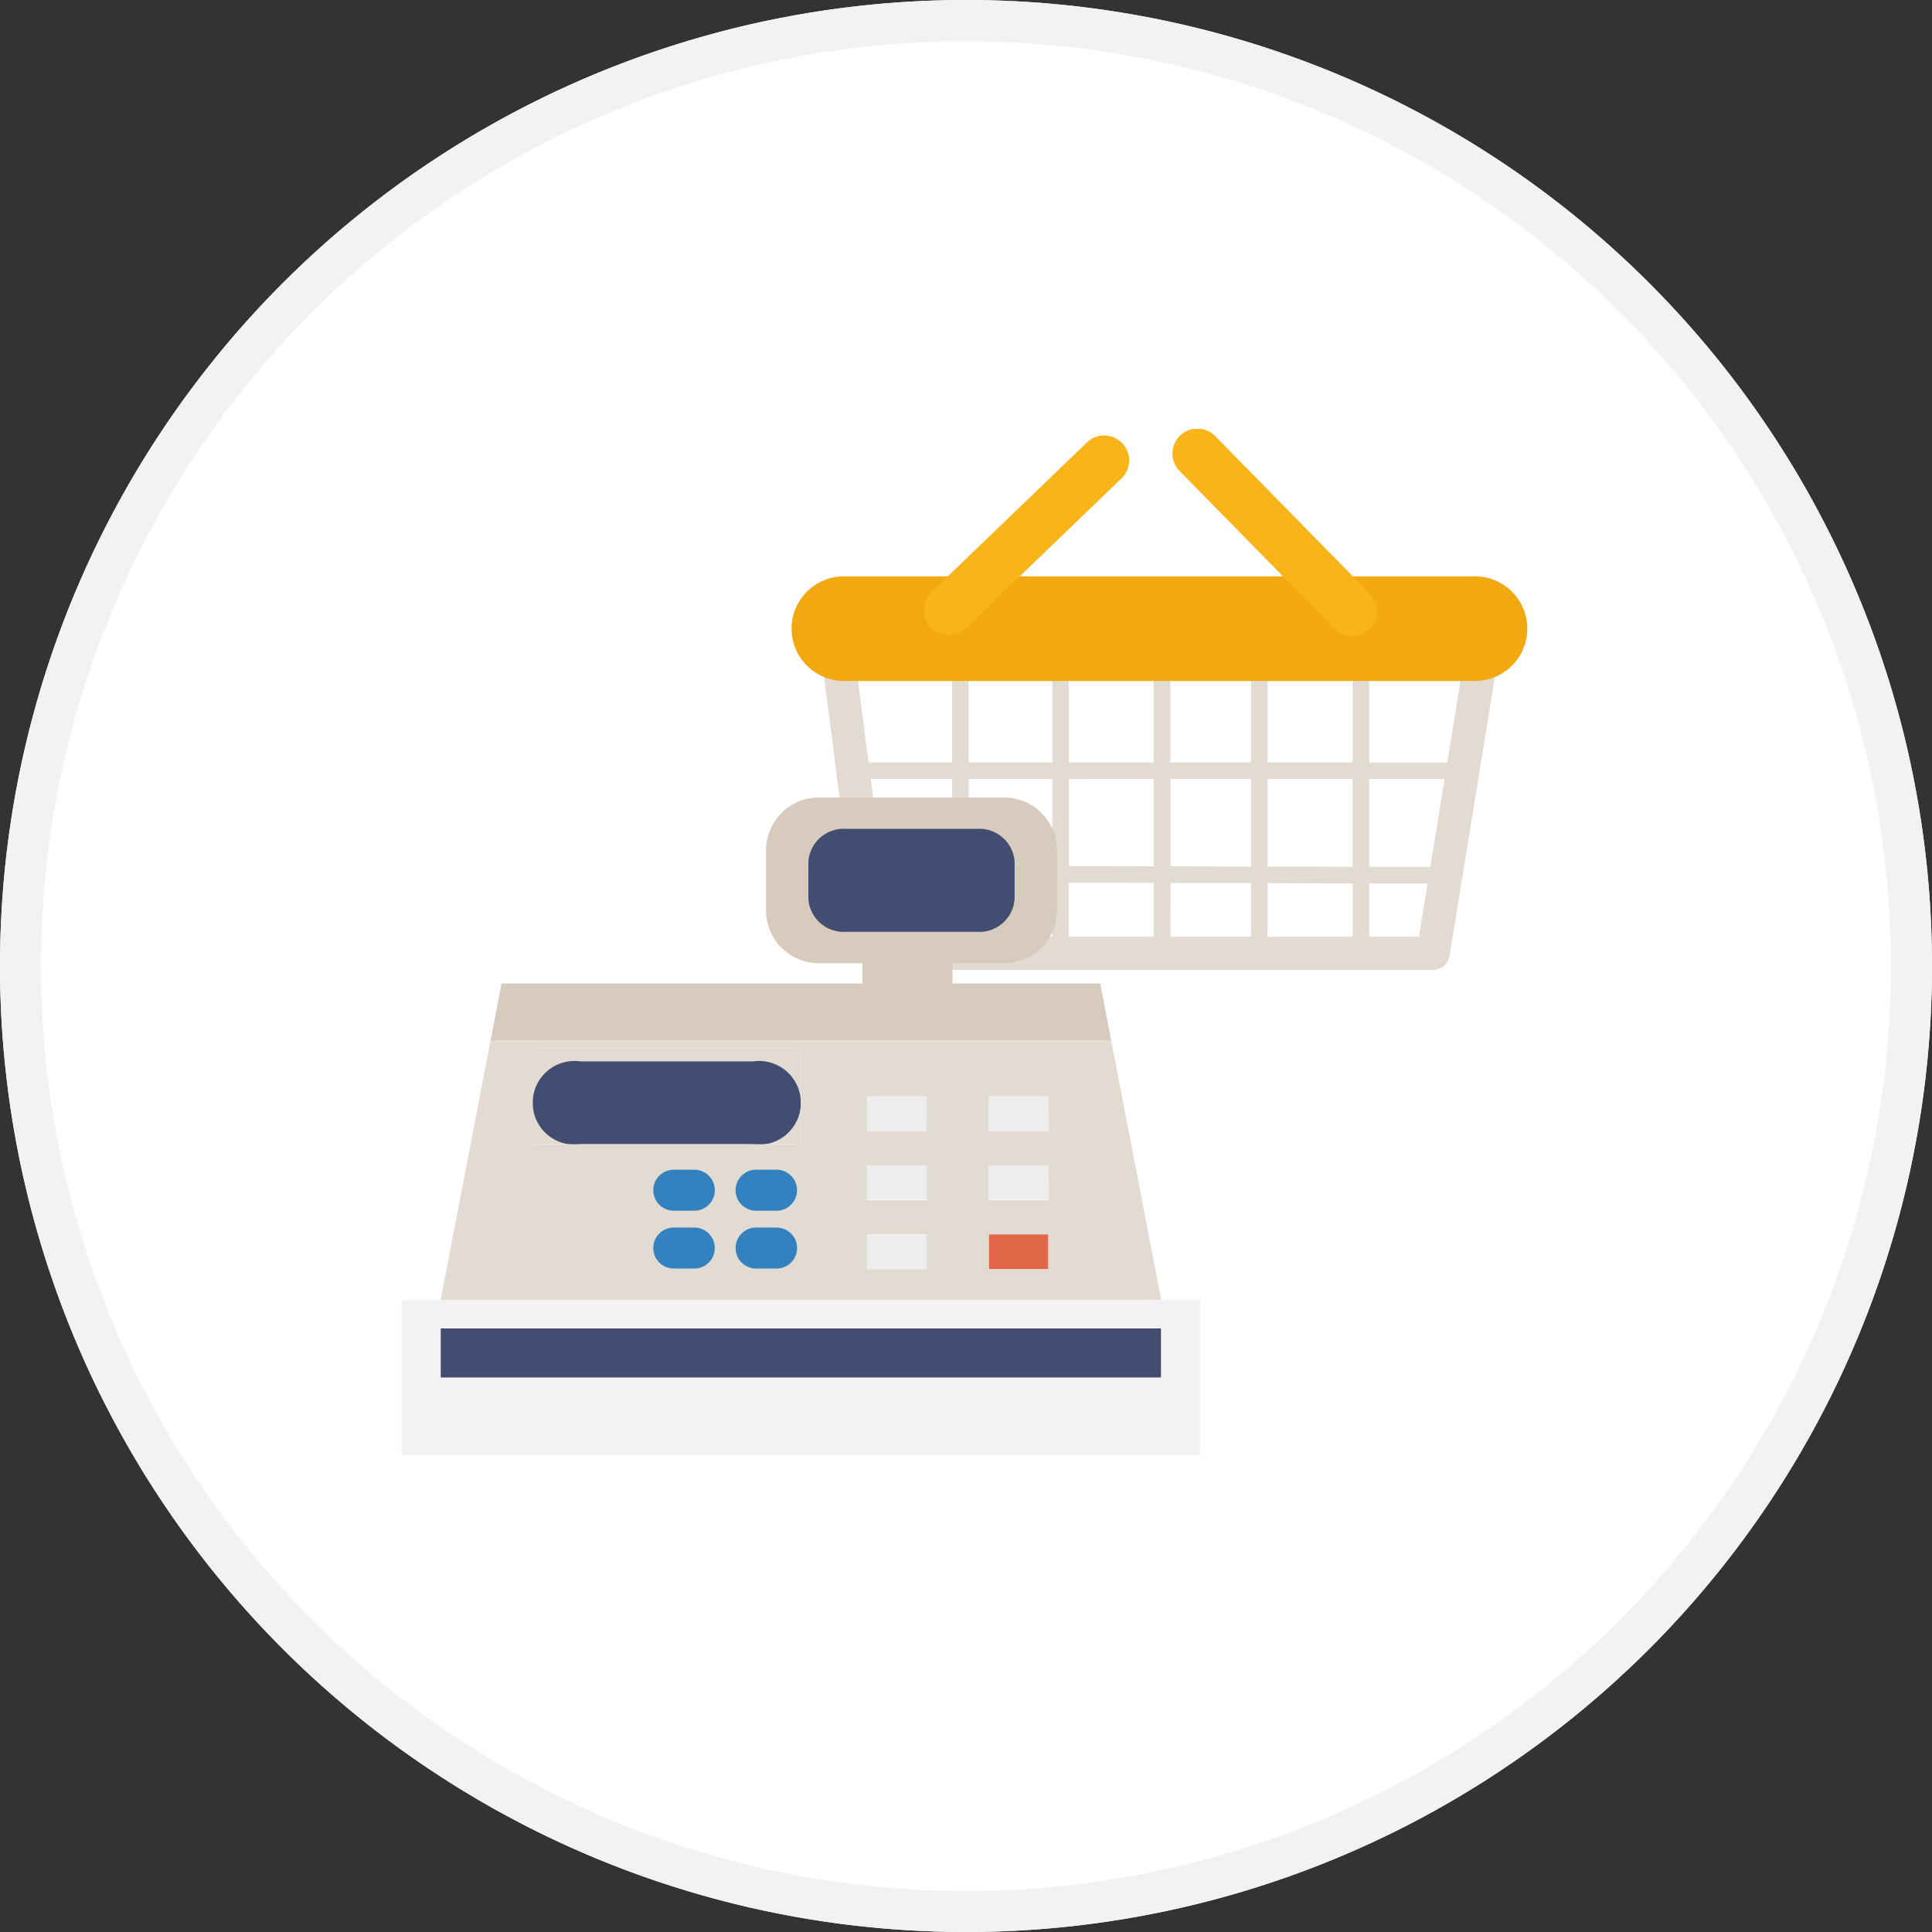 <svg xmlns="http://www.w3.org/2000/svg" width="140" height="140"><rect width="100%" height="100%" fill="#333333" stroke="none"/><defs><clipPath id="a"><path data-name="Rectangle 3256" fill="none" d="M0 0h81.562v74.381H0z"/></clipPath></defs><g transform="translate(-273 -4325.781)"><circle data-name="Ellipse 224" cx="70" cy="70" r="70" transform="translate(273 4325.781)" fill="#fff"/><path data-name="Ellipse 224 - Outline" d="M343 4328.781a66.673 66.673 0 00-37.458 11.441 67.2 67.2 0 00-24.278 29.481 66.908 66.908 0 006.177 63.537 67.2 67.2 0 0029.481 24.278 66.908 66.908 0 0063.537-6.177 67.2 67.2 0 0024.278-29.481 66.908 66.908 0 00-6.177-63.537 67.2 67.2 0 00-29.482-24.278 66.578 66.578 0 00-26.078-5.264m0-3a70 70 0 11-70 70 70 70 0 0170-70z" fill="#f2f2f2"/><g data-name="Group 2854"><g data-name="Group 2853" clip-path="url(#a)" transform="translate(302.113 4356.864)"><path data-name="Path 51364" d="M78.34 15.79a1.214 1.214 0 00-1.382 1l-1.2 7.381h-5.655v-6.552h-1.2v6.548H62.74v-6.761h-1.2v6.762h-5.843v-6.655h-1.2v6.655h-6.16v-6.655h-1.2v6.655h-6.062v-6.762h-1.2v6.762h-6.053l-.9-7.023a1.191 1.191 0 00-1.349-1.041 1.2 1.2 0 00-1.041 1.349l2.668 20.7a1.2 1.2 0 001.195 1.05h40.342a1.206 1.206 0 001.19-1.012l3.413-21.019a1.206 1.206 0 00-1-1.382m-2.776 9.583l-1.035 6.368-4.424-.011v-6.357zm-6.664 0v6.352l-6.159-.017v-6.335zm-20.567 7.506l6.16.015v3.9h-6.16zm-1.2 3.919h-6.058v-3.936l6.054.015zm8.568-3.9l5.839.015v3.885h-5.843zm7.043.017l6.159.017v3.867H62.74zm-1.2-7.542v6.336l-5.839-.015v-6.321zm-7.043 0v6.317l-6.16-.015v-6.3zm-7.364 0v6.3l-6.054-.015v-6.285zm-7.258 0v6.28l-5.085-.013-.808-6.267zm-4.939 7.472l4.93.013v3.941h-4.42zm35.163 3.954v-3.865l4.229.01-.626 3.854z" fill="#e2dbd2"/><path data-name="Path 51365" d="M81.562 14.471a3.789 3.789 0 01-3.789 3.788H32.096a3.789 3.789 0 110-7.577h45.676a3.789 3.789 0 013.789 3.789" fill="#f2a811"/><path data-name="Path 51366" d="M39.641 14.925a1.806 1.806 0 01-1.253-3.109L49.701.93a1.807 1.807 0 012.506 2.6L40.895 14.421a1.806 1.806 0 01-1.254.5" fill="#f8b419"/><path data-name="Path 51367" d="M68.883 15.032a1.8 1.8 0 01-1.289-.541L56.388 3.072A1.807 1.807 0 1158.966.54l11.206 11.419a1.807 1.807 0 01-1.289 3.073" fill="#f8b419"/><path data-name="Rectangle 3247" fill="#434d72" d="M27.947 27.464h17.507v9.267H27.947z"/><path data-name="Rectangle 3248" fill="#e2dbd2" d="M9.484 44.882h19.44v6.949H9.484z"/><path data-name="Rectangle 3249" fill="#f0edee" d="M33.712 48.357h4.319v2.535h-4.319z"/><path data-name="Rectangle 3250" fill="#f0edee" d="M42.537 48.357h4.32v2.535h-4.32z"/><path data-name="Rectangle 3251" fill="#f0edee" d="M33.712 53.306h4.319v2.536h-4.319z"/><path data-name="Rectangle 3252" fill="#f0edee" d="M42.537 53.306h4.32v2.536h-4.32z"/><path data-name="Rectangle 3253" fill="#f0edee" d="M33.712 58.362h4.319v2.535h-4.319z"/><path data-name="Rectangle 3254" fill="#e26748" d="M42.537 58.362h4.32v2.535h-4.32z"/><path data-name="Rectangle 3255" fill="#434d72" d="M2.817 65.178H55.03v3.568H2.817z"/><path data-name="Path 51368" d="M25.449 51.831H12.958a3.032 3.032 0 110-6h12.491a3.032 3.032 0 110 6" fill="#434d72"/><path data-name="Path 51369" d="M51.411 44.315H6.432L2.818 63.106v.006h52.214v-.006zm-22.487 7.516H9.483v-6.949h19.44zm9.108 9.057h-4.32v-2.535h4.32zm0-5h-4.32v-2.535h4.32zm0-5h-4.32v-2.535h4.32zm8.826 10h-4.326v-2.535h4.32zm0-5h-4.326v-2.535h4.32zm0-5h-4.326v-2.535h4.32z" fill="#e2dbd2"/><path data-name="Path 51370" d="M55.03 63.112H0v11.269h57.847V63.112zm0 5.635H2.817v-3.566H55.03z" fill="#f3f1f2"/><path data-name="Path 51371" d="M22.685 55.164a1.485 1.485 0 01-1.485 1.485h-1.488a1.485 1.485 0 110-2.97h1.485a1.485 1.485 0 011.488 1.485z" fill="#3381be"/><path data-name="Path 51372" d="M28.644 55.164a1.485 1.485 0 01-1.485 1.485h-1.483a1.485 1.485 0 010-2.97h1.485a1.485 1.485 0 011.483 1.485z" fill="#3381be"/><path data-name="Path 51373" d="M22.685 59.355A1.485 1.485 0 0121.2 60.84h-1.488a1.485 1.485 0 110-2.97h1.485a1.485 1.485 0 011.488 1.485z" fill="#3381be"/><path data-name="Path 51374" d="M28.644 59.355a1.485 1.485 0 01-1.485 1.485h-1.483a1.485 1.485 0 110-2.97h1.485a1.485 1.485 0 011.485 1.485z" fill="#3381be"/><path data-name="Path 51375" d="M50.616 40.187H39.909v-1.473h3.74a3.824 3.824 0 003.825-3.824v-4.358a3.824 3.824 0 00-3.825-3.825H30.222a3.825 3.825 0 00-3.825 3.825v4.358a3.825 3.825 0 003.825 3.824h3.163v1.473H7.23l-.795 4.128h44.974zm-18.439-3.746a2.562 2.562 0 01-2.712-2.378v-2.707a2.562 2.562 0 012.712-2.378h9.516a2.562 2.562 0 012.716 2.378v2.709a2.562 2.562 0 01-2.715 2.376z" fill="#d6cbbd"/></g></g></g></svg>